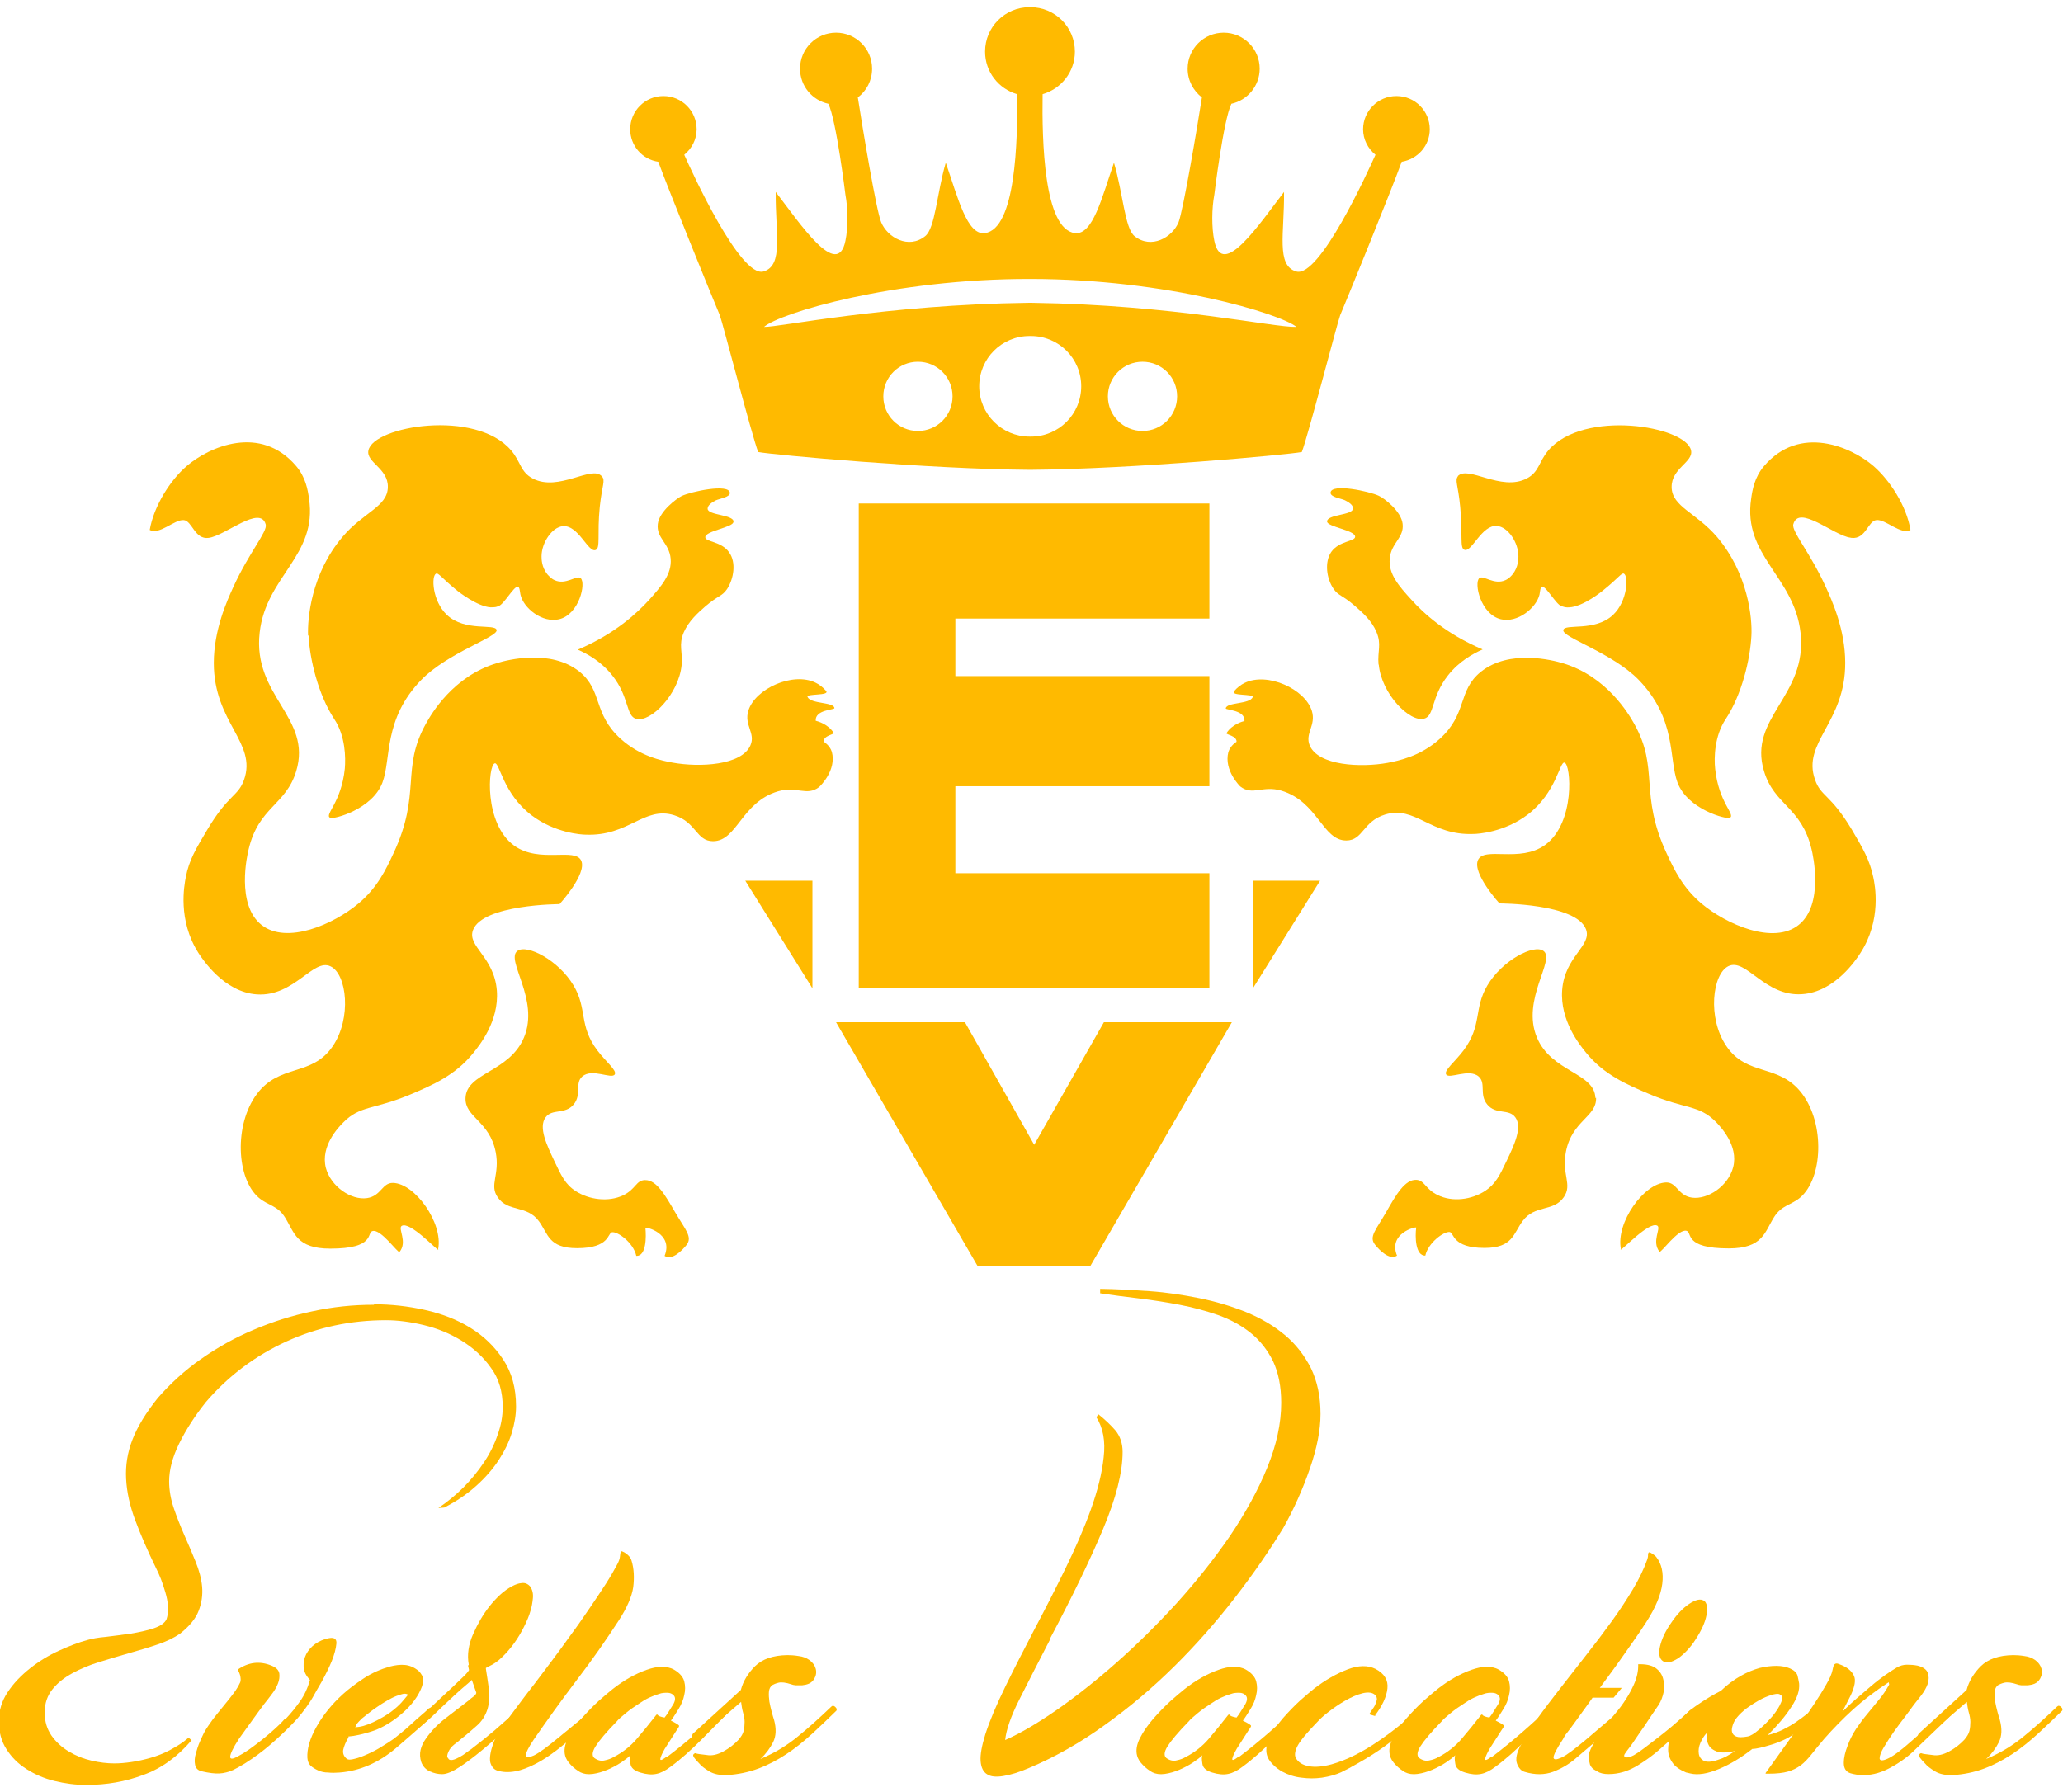 <svg xmlns="http://www.w3.org/2000/svg" id="a" data-name="Layer 1" width="1.22in" height="1.06in" viewBox="0 0 88.19 76.01"><defs><style>      .b {        fill-rule: evenodd;      }      .b, .c {        fill: #ffba00;      }    </style></defs><g><g><path class="b" d="M35.05,33.31s.72-.68,.51-1.47c-.09-.29-.35-.43-.35-.44-.01-.26,.47-.31,.43-.37-.24-.38-.69-.5-.77-.52-.03-.48,.8-.46,.8-.54-.02-.27-1.02-.17-1.15-.48-.06-.15,.98-.04,.79-.26-.13-.15-.28-.27-.45-.35-.97-.47-2.58,.26-2.87,1.2-.19,.62,.32,.96,.09,1.48-.37,.86-2.18,.95-3.33,.74-.45-.08-1.39-.27-2.22-1.02-1.19-1.08-.76-2.06-1.76-2.87-1.22-.98-3.09-.5-3.51-.37-1.89,.56-2.82,2.18-3.05,2.59-1.09,1.95-.18,2.97-1.39,5.55-.33,.71-.69,1.46-1.48,2.13-1.08,.91-3.08,1.78-4.16,.93-1.1-.87-.61-3.01-.55-3.24,.43-1.81,1.59-1.88,2.03-3.33,.7-2.3-1.87-3.21-1.56-5.93,.27-2.42,2.48-3.28,2.11-5.73-.05-.36-.14-.91-.55-1.39-1.53-1.8-3.73-.82-4.68,0-.7,.6-1.4,1.7-1.58,2.73,.42,.23,1.06-.46,1.46-.42,.36,.04,.46,.84,1.06,.76,.71-.09,2.21-1.43,2.44-.57,.08,.3-.71,1.19-1.39,2.68-.26,.57-.83,1.82-.83,3.24,0,2.56,1.86,3.4,1.29,5-.26,.72-.66,.6-1.57,2.13-.47,.79-.78,1.29-.92,2.04-.06,.32-.36,1.82,.55,3.24,.16,.24,1.08,1.67,2.5,1.76,1.59,.1,2.4-1.56,3.14-1.2,.7,.33,.91,2.22,.09,3.42-.89,1.31-2.26,.73-3.24,2.04-.98,1.31-.88,3.62,.09,4.44,.39,.33,.79,.32,1.11,.83,.41,.65,.48,1.34,1.94,1.34,1.93,0,1.55-.68,1.8-.75,.36-.11,1.1,.97,1.16,.89,.35-.43-.08-1,.09-1.11,.35-.22,1.53,1.07,1.57,1.02,0,0-.01-.03-.01-.03,.22-1.11-.99-2.81-1.93-2.83-.47-.01-.5,.56-1.11,.65-.68,.1-1.55-.5-1.76-1.29-.24-.94,.55-1.75,.74-1.94,.72-.74,1.3-.54,2.87-1.2,.94-.4,1.91-.81,2.68-1.76,.26-.32,1.12-1.37,1.02-2.68-.11-1.45-1.28-1.89-1.02-2.59,.41-1.1,3.7-1.11,3.7-1.11,0,0,1.17-1.28,.93-1.85-.26-.59-1.78,.13-2.87-.65-1.3-.94-1.12-3.44-.83-3.52,.21-.05,.34,1.28,1.57,2.22,1,.76,2.14,.83,2.31,.83,1.85,.08,2.5-1.23,3.79-.83,.95,.29,.94,1.11,1.66,1.11,1.03,0,1.21-1.66,2.77-2.13,.81-.24,1.23,.22,1.76-.18"></path><path class="b" d="M13.19,26.86c.05,1.01,.41,2.53,1.1,3.58,.48,.72,.49,1.65,.45,2.12-.15,1.46-.88,1.96-.63,2.1,.14,.08,1.81-.36,2.24-1.51,.38-1.02,.03-2.71,1.66-4.39,1.13-1.16,3.28-1.83,3.22-2.13-.06-.29-1.35,.09-2.13-.65-.62-.59-.67-1.66-.46-1.76,.1-.05,.22,.17,.92,.74,0,0,.84,.67,1.42,.7,.1,0,.19-.01,.19-.01,0,0,.07-.01,.14-.04,.24-.08,.66-.87,.83-.83,.08,.02,.08,.2,.11,.34,.13,.58,.94,1.22,1.65,1.05,.87-.21,1.16-1.56,.92-1.76-.17-.14-.63,.31-1.11,.09-.16-.07-.26-.2-.31-.25-.25-.31-.25-.66-.25-.77,0-.58,.45-1.26,.92-1.29,.66-.05,1.07,1.14,1.39,1.02,.22-.08,.06-.65,.18-1.85,.1-.94,.25-1.12,.09-1.3-.43-.5-1.85,.68-2.96,.09-.53-.28-.5-.71-.92-1.2-1.51-1.78-5.89-1.04-6.1,0-.11,.51,.85,.77,.83,1.57-.01,.84-1.06,1.08-1.94,2.13-1.34,1.58-1.5,3.49-1.47,4.22"></path><path class="b" d="M27.56,50.15c-.37,.01-.38,.39-.92,.65-.63,.3-1.46,.19-2.03-.18-.45-.29-.62-.67-.92-1.3-.31-.66-.68-1.42-.37-1.85,.28-.39,.83-.11,1.2-.55,.36-.43,.04-.91,.37-1.2,.42-.37,1.26,.13,1.39-.09,.1-.17-.36-.52-.74-1.02-.81-1.07-.42-1.77-1.02-2.78-.64-1.08-1.99-1.78-2.4-1.48-.53,.38,.96,2.08,.28,3.7-.62,1.49-2.46,1.5-2.5,2.59-.03,.83,1.03,.98,1.29,2.31,.19,.98-.29,1.4,.09,1.94,.44,.64,1.24,.31,1.76,1.02,.4,.55,.41,1.15,1.63,1.15,1.41,0,1.3-.65,1.49-.68,.25-.04,.92,.45,1.04,1.01,.43,.02,.43-.82,.39-1.2,0-.05,1.21,.23,.82,1.2,.32,.21,.75-.23,.94-.47,.26-.34-.04-.63-.48-1.38-.44-.76-.81-1.4-1.29-1.39"></path><path class="b" d="M31.36,22c0-.31-1.09-.27-1.11-.55,0-.09,.05-.21,.34-.36,.17-.08,.63-.14,.61-.33-.04-.4-1.66-.05-2.06,.14-.22,.11-.96,.66-1.02,1.2-.07,.6,.49,.81,.55,1.48,.06,.66-.41,1.19-.92,1.76-.52,.57-1.47,1.46-3.05,2.13,.41,.18,1.01,.51,1.48,1.11,.73,.92,.57,1.73,1.02,1.85,.61,.16,1.82-1.05,1.94-2.31,.05-.56-.14-.85,.09-1.39,.21-.48,.6-.83,.92-1.11,.56-.48,.71-.42,.93-.74,.29-.44,.4-1.14,.09-1.57-.33-.48-1.02-.44-1.02-.65,0-.27,1.2-.42,1.2-.65"></path></g><g><path class="b" d="M79.15,22.69c.61,.07,.7-.72,1.06-.76,.4-.05,1.04,.65,1.46,.42-.17-1.03-.88-2.12-1.58-2.73-.95-.82-3.15-1.79-4.68,0-.41,.48-.5,1.03-.55,1.39-.37,2.45,1.84,3.32,2.11,5.73,.31,2.72-2.26,3.63-1.56,5.93,.44,1.46,1.6,1.52,2.03,3.33,.06,.23,.54,2.37-.55,3.24-1.08,.86-3.09-.02-4.16-.92-.79-.67-1.15-1.42-1.48-2.13-1.2-2.58-.3-3.61-1.39-5.55-.23-.41-1.17-2.03-3.05-2.59-.43-.13-2.29-.61-3.51,.37-1,.81-.56,1.79-1.76,2.87-.83,.75-1.77,.93-2.22,1.02-1.15,.21-2.96,.12-3.33-.74-.22-.52,.28-.86,.09-1.48-.29-.94-1.9-1.67-2.87-1.2-.17,.08-.32,.2-.45,.35-.19,.22,.85,.11,.79,.26-.12,.31-1.12,.21-1.15,.48,0,.08,.83,.06,.8,.54-.08,.02-.53,.14-.77,.52-.04,.06,.45,.11,.43,.37,0,0-.26,.15-.35,.44-.2,.79,.51,1.47,.51,1.47,.53,.41,.95-.06,1.76,.18,1.56,.47,1.75,2.13,2.77,2.13,.72,0,.71-.82,1.66-1.11,1.29-.4,1.94,.91,3.79,.83,.17,0,1.31-.07,2.31-.83,1.23-.94,1.36-2.28,1.57-2.22,.28,.07,.47,2.58-.83,3.52-1.08,.78-2.61,.05-2.87,.65-.25,.57,.92,1.85,.92,1.85,0,0,3.29,0,3.7,1.11,.26,.7-.91,1.15-1.02,2.59-.1,1.31,.76,2.36,1.02,2.68,.77,.95,1.74,1.36,2.68,1.76,1.57,.67,2.14,.46,2.87,1.2,.19,.2,.98,1.01,.74,1.94-.21,.8-1.08,1.39-1.76,1.3-.61-.09-.64-.66-1.11-.65-.95,.03-2.15,1.73-1.93,2.84,0,0-.02,.03-.01,.03,.05,.05,1.22-1.23,1.57-1.02,.17,.11-.26,.67,.09,1.11,.06,.08,.8-1,1.16-.89,.25,.07-.13,.75,1.8,.75,1.46,0,1.53-.69,1.94-1.34,.32-.51,.73-.51,1.11-.83,.97-.82,1.07-3.13,.09-4.44-.98-1.31-2.35-.72-3.24-2.04-.82-1.2-.6-3.09,.09-3.42,.75-.36,1.55,1.31,3.14,1.2,1.42-.09,2.34-1.51,2.5-1.76,.92-1.42,.62-2.92,.55-3.24-.15-.74-.45-1.24-.92-2.04-.92-1.53-1.32-1.4-1.57-2.13-.57-1.6,1.3-2.44,1.29-5,0-1.42-.57-2.67-.83-3.24-.68-1.49-1.47-2.38-1.39-2.68,.23-.87,1.73,.48,2.44,.57"></path><path class="b" d="M62.33,20.05c-.15,.18,0,.36,.09,1.3,.12,1.21-.03,1.77,.18,1.85,.32,.12,.73-1.07,1.39-1.02,.48,.04,.92,.71,.92,1.3,0,.1,0,.46-.25,.77-.05,.06-.15,.18-.31,.25-.48,.22-.94-.23-1.11-.09-.24,.2,.05,1.55,.92,1.76,.71,.17,1.51-.48,1.65-1.05,.03-.14,.03-.32,.11-.34,.17-.04,.59,.75,.83,.83,.07,.02,.14,.04,.14,.04,0,0,.09,.02,.19,.01,.59-.02,1.42-.7,1.42-.7,.71-.57,.82-.79,.92-.74,.2,.1,.16,1.17-.46,1.76-.78,.74-2.07,.36-2.13,.65-.07,.31,2.09,.97,3.22,2.13,1.63,1.68,1.28,3.36,1.66,4.39,.43,1.15,2.1,1.59,2.24,1.51,.25-.14-.48-.64-.63-2.1-.05-.47-.03-1.4,.45-2.12,.69-1.04,1.05-2.56,1.1-3.57,.04-.73-.13-2.64-1.47-4.22-.89-1.04-1.93-1.29-1.94-2.13-.01-.81,.94-1.07,.83-1.57-.22-1.04-4.59-1.77-6.1,0-.42,.5-.39,.92-.92,1.2-1.11,.58-2.52-.59-2.96-.09"></path><path class="b" d="M68.2,46.64c-.03-1.09-1.88-1.1-2.5-2.59-.68-1.62,.81-3.32,.28-3.7-.41-.3-1.76,.4-2.4,1.48-.59,1-.21,1.7-1.02,2.78-.38,.5-.84,.85-.74,1.02,.13,.22,.97-.27,1.39,.09,.33,.29,.01,.77,.37,1.2,.37,.45,.92,.16,1.2,.55,.31,.43-.06,1.2-.37,1.85-.3,.63-.48,1-.92,1.29-.58,.38-1.4,.49-2.03,.18-.54-.26-.56-.64-.92-.65-.48-.02-.86,.63-1.29,1.39-.43,.75-.74,1.04-.47,1.38,.19,.24,.62,.68,.94,.47-.39-.96,.82-1.25,.82-1.2-.05,.38-.04,1.21,.39,1.2,.12-.55,.79-1.04,1.04-1.01,.2,.03,.09,.68,1.49,.68,1.21,0,1.23-.61,1.63-1.15,.52-.71,1.32-.38,1.76-1.02,.38-.55-.1-.96,.09-1.94,.26-1.34,1.32-1.49,1.29-2.31"></path><path class="b" d="M58.94,28.11c.12,1.26,1.33,2.48,1.94,2.31,.45-.12,.29-.93,1.02-1.85,.47-.6,1.07-.93,1.48-1.11-1.58-.67-2.54-1.56-3.05-2.13-.52-.57-.99-1.1-.92-1.76,.06-.67,.62-.88,.55-1.48-.06-.54-.79-1.1-1.02-1.2-.4-.19-2.02-.54-2.06-.14-.02,.2,.44,.25,.61,.33,.3,.15,.35,.26,.35,.36-.02,.29-1.11,.24-1.11,.55,0,.23,1.2,.37,1.2,.65,0,.21-.68,.17-1.02,.65-.3,.44-.2,1.14,.09,1.57,.22,.32,.37,.26,.92,.74,.33,.29,.72,.63,.92,1.11,.23,.54,.04,.82,.09,1.39"></path></g><path class="c" d="M59.69,3.8c-.78,0-1.42,.64-1.42,1.42,0,.44,.21,.83,.53,1.09-.32,.71-2.4,5.29-3.39,4.99-.87-.26-.5-1.64-.52-3.4-1.04,1.35-2.64,3.77-2.98,2.09-.12-.57-.11-1.39,0-1.97,0,0,.39-3.2,.73-3.89,.69-.15,1.21-.77,1.21-1.5,0-.85-.69-1.54-1.54-1.54s-1.54,.69-1.54,1.54c0,.5,.24,.94,.61,1.23-.2,1.28-.8,4.84-1,5.34-.27,.65-1.17,1.16-1.88,.59-.42-.34-.49-1.83-.88-3.14-.52,1.5-.9,3.1-1.67,3.01-1.33-.17-1.41-3.96-1.38-5.94,.79-.23,1.38-.95,1.38-1.82,0-1.05-.85-1.9-1.9-1.9,0,0-.01,0-.02,0,0,0-.01,0-.02,0-1.05,0-1.9,.85-1.9,1.9,0,.87,.58,1.59,1.37,1.82,.03,1.99-.06,5.77-1.38,5.94-.76,.1-1.15-1.51-1.67-3.01-.38,1.3-.45,2.8-.88,3.14-.71,.57-1.61,.06-1.88-.59-.21-.49-.8-4.05-1-5.34,.37-.28,.61-.72,.61-1.23,0-.85-.69-1.54-1.54-1.54s-1.54,.69-1.54,1.54c0,.74,.52,1.35,1.21,1.5,.34,.69,.73,3.89,.73,3.89,.11,.58,.12,1.4,0,1.97-.34,1.68-1.94-.74-2.98-2.09-.02,1.75,.35,3.14-.52,3.4-.99,.29-3.08-4.29-3.39-4.99,.32-.26,.53-.65,.53-1.09,0-.78-.63-1.42-1.42-1.42s-1.42,.64-1.42,1.42c0,.71,.52,1.29,1.2,1.39,.45,1.23,2.32,5.83,2.63,6.56,.12,.31,1.37,5.15,1.64,5.85,.64,.12,7.26,.73,11.62,.76,4.36-.03,10.98-.64,11.62-.76,.27-.7,1.52-5.54,1.64-5.85,.31-.73,2.18-5.32,2.63-6.56,.68-.11,1.2-.69,1.2-1.39,0-.78-.63-1.42-1.42-1.42m-20.46,14.32c-.82,0-1.48-.66-1.48-1.48s.66-1.48,1.48-1.48,1.48,.66,1.48,1.48-.66,1.48-1.48,1.48m4.83,.24s-.02,0-.03,0c-.01,0-.02,0-.03,0-1.18,0-2.15-.96-2.15-2.15s.96-2.15,2.15-2.15c.01,0,.02,0,.03,0,.01,0,.02,0,.03,0,1.19,0,2.15,.96,2.15,2.15s-.96,2.15-2.15,2.15m4.77-.24c-.82,0-1.48-.66-1.48-1.48s.66-1.48,1.48-1.48,1.48,.66,1.48,1.48-.66,1.48-1.48,1.48m-4.73-5.48h-.14c-6.12,.08-10.67,1.05-11.31,1.03,.67-.59,5.53-2.06,11.38-2.05,5.86,0,10.72,1.5,11.38,2.05-1,.03-5.19-.94-11.31-1.03"></path></g><path class="c" d="M46.6,53.84h-4.8l-6.06-10.44h5.51l2.96,5.24,2.98-5.24h5.47l-6.06,10.44Z"></path><path class="c" d="M36.71,41.95V21.22h14.99v4.92h-10.86v2.46h10.86v4.71h-10.86v3.72h10.86v4.92h-14.99Z"></path><g><path class="c" d="M16.01,55.46c.71,0,1.43,.08,2.15,.24s1.37,.41,1.94,.76c.57,.35,1.04,.8,1.41,1.36s.55,1.22,.55,2c0,.36-.06,.73-.18,1.13-.12,.4-.31,.78-.56,1.17-.25,.38-.57,.75-.96,1.1-.39,.35-.84,.66-1.37,.93l-.25,.02c.38-.26,.74-.55,1.07-.88,.33-.33,.62-.69,.87-1.06s.45-.77,.59-1.18c.15-.41,.22-.81,.22-1.2,0-.65-.16-1.21-.5-1.67-.33-.47-.75-.85-1.25-1.16-.5-.31-1.04-.53-1.62-.67-.58-.14-1.12-.21-1.62-.21-1.5,0-2.92,.3-4.26,.91-1.33,.61-2.48,1.47-3.44,2.59-.47,.59-.85,1.18-1.14,1.77-.29,.59-.43,1.13-.43,1.62,0,.38,.07,.77,.2,1.15,.13,.38,.28,.76,.45,1.15,.17,.38,.33,.76,.48,1.13,.15,.37,.25,.73,.28,1.08,.03,.35-.02,.7-.15,1.03-.13,.34-.4,.66-.79,.97-.26,.18-.57,.33-.95,.46-.38,.13-.78,.25-1.21,.37s-.85,.25-1.28,.38c-.43,.13-.81,.29-1.16,.48-.35,.19-.63,.41-.85,.68s-.34,.6-.34,1,.1,.71,.29,.99c.19,.27,.44,.5,.74,.68,.3,.18,.62,.31,.97,.39,.34,.08,.67,.12,.98,.12,.22,0,.46-.02,.73-.06s.54-.1,.82-.18,.56-.19,.84-.34,.54-.31,.78-.52l.13,.11c-.6,.7-1.28,1.2-2.06,1.48-.77,.29-1.58,.43-2.44,.43-.46,0-.91-.06-1.36-.17-.45-.11-.84-.28-1.2-.51-.35-.22-.63-.5-.85-.84-.22-.34-.33-.74-.33-1.2s.13-.88,.38-1.25c.25-.38,.57-.71,.96-1.02,.38-.3,.79-.55,1.23-.75,.44-.2,.85-.36,1.23-.46,.17-.05,.42-.1,.77-.13,.35-.04,.71-.09,1.07-.14,.36-.06,.69-.13,.99-.23,.29-.1,.47-.23,.54-.39,.05-.15,.07-.33,.06-.54-.01-.2-.05-.4-.11-.6-.06-.2-.12-.39-.19-.57-.07-.18-.14-.33-.2-.45-.37-.76-.67-1.45-.9-2.07-.23-.61-.36-1.2-.39-1.77-.03-.57,.06-1.13,.27-1.67,.21-.55,.57-1.14,1.08-1.78,.54-.62,1.15-1.18,1.85-1.67,.7-.49,1.44-.91,2.25-1.25,.8-.34,1.64-.61,2.51-.79,.87-.19,1.74-.28,2.62-.28Z"></path><path class="c" d="M12.2,73.2c.23-.24,.44-.5,.63-.77,.19-.27,.33-.58,.42-.91-.17-.18-.26-.36-.27-.55-.01-.19,.02-.37,.11-.55,.09-.17,.22-.32,.39-.44,.17-.12,.36-.2,.56-.24,.24-.05,.36,.02,.34,.23s-.08,.45-.2,.75c-.12,.29-.27,.59-.43,.88-.17,.29-.29,.5-.36,.63-.1,.18-.21,.34-.32,.49-.11,.15-.22,.29-.34,.43-.17,.19-.4,.43-.72,.73-.31,.29-.63,.57-.97,.82-.19,.14-.38,.27-.57,.39-.19,.12-.36,.21-.5,.28-.2,.09-.4,.14-.59,.15-.19,.01-.44-.02-.75-.09-.17-.04-.26-.13-.29-.28s-.02-.31,.03-.48,.1-.35,.18-.52c.08-.17,.13-.3,.17-.37,.11-.2,.25-.4,.39-.59,.15-.19,.3-.38,.45-.56,.15-.18,.29-.36,.42-.53,.13-.17,.22-.33,.29-.48,.03-.08,.02-.17,0-.28-.03-.11-.07-.19-.11-.26,.46-.32,.94-.38,1.45-.17,.19,.08,.3,.18,.33,.33,.02,.14,0,.29-.06,.44-.06,.15-.15,.31-.27,.46-.11,.15-.22,.29-.31,.4-.18,.24-.36,.49-.54,.74-.18,.25-.36,.5-.54,.75-.26,.4-.38,.66-.38,.78,0,.1,.1,.1,.29,0,.15-.08,.32-.18,.51-.31,.18-.13,.37-.27,.56-.42,.19-.15,.37-.31,.54-.46s.31-.29,.42-.42Z"></path><path class="c" d="M14.9,73.97c-.13,.22-.2,.4-.23,.55-.02,.15,.03,.27,.15,.37,.06,.05,.18,.05,.35,0,.17-.04,.35-.11,.55-.2s.4-.19,.6-.32c.2-.12,.37-.23,.51-.33,.05-.04,.15-.12,.3-.24,.15-.12,.3-.25,.45-.39s.3-.27,.44-.39,.24-.21,.31-.28c.1-.06,.18-.05,.23,.03,.05,.08,.04,.16-.02,.22-.06,.08-.24,.25-.54,.51-.29,.26-.66,.58-1.09,.95-.73,.61-1.52,.96-2.39,1.03-.17,.01-.33,.02-.49,0-.16,0-.3-.03-.43-.09s-.23-.12-.32-.2c-.08-.08-.13-.19-.14-.34-.02-.37,.1-.81,.38-1.31,.28-.5,.66-.98,1.15-1.42,.22-.2,.51-.42,.87-.66,.36-.24,.74-.4,1.12-.51,.23-.06,.45-.09,.65-.07s.39,.1,.57,.24c.14,.14,.21,.27,.21,.39s-.03,.26-.1,.41c-.18,.42-.52,.83-1.03,1.22-.37,.28-.74,.48-1.1,.59s-.69,.19-.97,.21Zm2.54-1.82c-.06-.04-.14-.05-.22-.03-.08,.02-.18,.05-.28,.09-.13,.05-.26,.12-.4,.2-.14,.08-.28,.17-.41,.26-.13,.09-.26,.18-.37,.27s-.21,.17-.29,.23c-.1,.1-.17,.17-.2,.21-.03,.04-.05,.07-.06,.09,0,.02,0,.03,0,.03s0,.01-.03,.04c.22,0,.47-.07,.77-.21,.3-.14,.55-.29,.76-.44,.2-.15,.35-.29,.45-.4,.09-.11,.19-.22,.28-.33Z"></path><path class="c" d="M20.04,70.87c-.08-.43-.01-.87,.19-1.32,.2-.45,.43-.84,.69-1.17,.14-.18,.29-.34,.46-.5s.35-.28,.54-.38c.12-.06,.24-.11,.38-.12,.14-.02,.26,.03,.36,.14,.1,.14,.14,.31,.12,.51-.02,.2-.05,.37-.1,.53-.06,.22-.16,.45-.28,.69-.12,.24-.26,.48-.42,.7s-.33,.42-.52,.6c-.18,.18-.38,.31-.58,.4l-.11,.06s0,.07,.02,.16,.05,.34,.11,.74c.04,.29,.02,.58-.06,.86-.09,.28-.24,.52-.46,.71-.22,.19-.43,.38-.65,.55-.1,.09-.2,.17-.31,.25-.1,.08-.19,.18-.25,.31-.06,.14-.07,.23-.02,.27,.04,.08,.1,.1,.2,.08,.1-.02,.2-.07,.31-.13s.21-.13,.3-.2c.09-.07,.15-.11,.17-.12,.34-.26,.68-.53,1.01-.81,.33-.29,.66-.58,1-.87,.09-.06,.17-.07,.23-.02s.05,.13-.04,.23c-.18,.14-.42,.35-.72,.63-.3,.28-.62,.56-.96,.84-.34,.28-.66,.53-.98,.74s-.57,.32-.77,.32c-.18,0-.35-.04-.53-.12-.17-.08-.29-.21-.36-.39-.06-.18-.07-.36-.03-.53s.12-.33,.22-.47c.24-.35,.53-.64,.87-.9,.34-.26,.67-.51,.99-.76,.04-.04,.1-.09,.17-.14,.08-.06,.12-.11,.13-.16,0-.01,0-.04-.03-.1-.02-.05-.07-.2-.16-.46l-.13,.12c-.41,.34-.79,.7-1.16,1.05-.36,.36-.75,.7-1.16,1.03-.06,.01-.12,0-.16-.03-.04-.03-.05-.09-.03-.16,0-.01,.06-.08,.18-.19,.12-.12,.27-.25,.45-.41,.18-.16,.37-.34,.58-.54,.21-.2,.41-.38,.59-.55,.18-.17,.34-.33,.48-.46s.21-.23,.24-.28l-.04-.19Z"></path><path class="c" d="M25.32,72.84c.09-.08,.16-.09,.23-.03,.06,.06,.04,.14-.06,.24-.52,.5-.99,.92-1.41,1.25-.41,.34-.79,.6-1.13,.78-.34,.18-.65,.3-.93,.35-.28,.05-.54,.04-.78-.04-.14-.05-.23-.17-.28-.34-.04-.18,0-.45,.12-.8,.1-.28,.27-.57,.5-.88,.23-.31,.47-.63,.73-.98,.13-.17,.3-.4,.53-.69,.22-.29,.47-.62,.73-.97,.26-.35,.54-.72,.82-1.12,.29-.39,.56-.78,.81-1.15s.49-.72,.7-1.05c.21-.33,.37-.61,.49-.84,.06-.11,.1-.22,.11-.31,.01-.09,.02-.17,.04-.25,.1,.02,.2,.08,.29,.16,.09,.08,.15,.17,.17,.26,.1,.33,.12,.71,.07,1.12-.06,.41-.27,.89-.62,1.43-.54,.83-1.13,1.68-1.79,2.54-.66,.87-1.27,1.72-1.85,2.56-.22,.33-.33,.55-.33,.67,.01,.1,.12,.1,.34,0,.21-.1,.56-.35,1.04-.75l1.45-1.19Z"></path><path class="c" d="M28.52,74.81c.41-.31,.84-.66,1.3-1.06,.46-.4,.86-.77,1.2-1.1,.1-.06,.18-.08,.23-.04,.05,.04,.04,.11-.02,.21-.41,.41-.83,.83-1.25,1.26-.43,.43-.86,.82-1.31,1.15-.22,.17-.42,.27-.62,.31-.2,.04-.42,.02-.68-.06-.26-.08-.4-.2-.42-.38-.03-.18-.03-.3,0-.36-.09,.09-.22,.19-.4,.31-.18,.12-.37,.22-.58,.31-.21,.09-.42,.15-.63,.18s-.39,0-.53-.07c-.14-.08-.28-.18-.41-.32-.13-.13-.21-.27-.24-.39-.06-.22-.02-.47,.12-.75s.34-.56,.57-.83c.24-.27,.48-.52,.73-.75,.25-.22,.45-.39,.6-.51,.24-.19,.49-.36,.74-.5,.25-.14,.49-.25,.72-.33,.23-.08,.44-.13,.64-.13s.37,.03,.53,.12c.24,.14,.39,.31,.44,.5,.05,.19,.05,.39,0,.59-.04,.2-.12,.4-.24,.59-.12,.19-.22,.36-.33,.5l.19,.1c.11,.06,.17,.11,.16,.13,0,.03-.04,.09-.11,.19l-.5,.78c-.1,.18-.17,.32-.19,.42-.02,.1,.06,.08,.27-.08Zm.27-2.64c-.06-.06-.15-.1-.26-.1s-.23,0-.36,.05c-.13,.04-.27,.09-.42,.16s-.28,.15-.41,.24c-.22,.14-.42,.28-.6,.43-.18,.15-.31,.26-.37,.34-.46,.47-.76,.83-.91,1.07-.15,.24-.16,.41-.05,.5,.14,.1,.29,.14,.44,.1,.15-.03,.28-.08,.38-.14,.39-.2,.73-.47,1-.79,.28-.33,.54-.65,.79-.97,.04-.06,.07-.08,.1-.04,.02,.04,.12,.08,.29,.11,.08-.1,.14-.19,.18-.26s.11-.18,.2-.32c.09-.17,.09-.29,0-.38Z"></path><path class="c" d="M35.77,72.82c-.35,.34-.7,.68-1.05,1s-.72,.62-1.1,.87-.77,.46-1.2,.62-.87,.25-1.34,.28c-.31,.01-.56-.04-.76-.16s-.34-.23-.43-.34c-.2-.2-.29-.33-.25-.38,.04-.05,.08-.07,.11-.05,.04,.02,.19,.04,.46,.07,.22,.04,.45-.01,.71-.15s.47-.31,.65-.5c.11-.13,.19-.25,.22-.38,.03-.13,.04-.26,.04-.39,0-.13-.03-.27-.07-.41-.04-.14-.06-.29-.08-.44l-1.82,1.57c-.1,.09-.18,.1-.24,.02-.06-.08-.05-.15,0-.23l2.05-1.87c.1-.38,.31-.72,.61-1.02,.31-.3,.76-.46,1.38-.47,.14,0,.3,.01,.48,.04,.18,.02,.33,.08,.46,.17,.14,.1,.23,.23,.27,.37,.04,.15,.02,.29-.06,.43-.06,.1-.14,.17-.23,.21-.09,.04-.19,.06-.29,.07-.1,0-.2,0-.28,0-.08-.01-.14-.02-.18-.04-.24-.08-.42-.1-.55-.07-.12,.03-.21,.07-.26,.1-.09,.06-.14,.16-.15,.29-.01,.13,0,.27,.02,.42,.03,.15,.06,.3,.1,.44,.04,.14,.07,.26,.1,.34,.1,.37,.09,.69-.04,.95-.13,.26-.31,.5-.54,.72,.01,0,.02,0,.04-.02,.57-.24,1.1-.56,1.58-.96,.48-.39,.95-.82,1.41-1.26,.05-.05,.11-.04,.17,.02s.08,.11,.04,.15Z"></path><path class="c" d="M44.9,69.77c-.5,.96-.93,1.81-1.31,2.56-.38,.75-.58,1.34-.62,1.76,.64-.28,1.37-.71,2.21-1.29,.83-.58,1.69-1.26,2.56-2.03,.87-.77,1.73-1.62,2.57-2.54,.84-.93,1.59-1.88,2.26-2.85,.66-.98,1.2-1.95,1.6-2.93,.4-.98,.6-1.9,.6-2.78,0-.7-.12-1.29-.35-1.78-.24-.48-.56-.89-.96-1.21-.4-.32-.86-.57-1.39-.76-.52-.18-1.07-.33-1.65-.44s-1.15-.2-1.73-.27-1.13-.14-1.66-.22v-.19c.68,.01,1.38,.05,2.11,.1s1.44,.16,2.13,.3c.7,.14,1.36,.34,1.99,.59,.63,.26,1.18,.58,1.66,.98,.47,.39,.84,.87,1.12,1.42,.27,.56,.41,1.21,.41,1.96,0,.68-.15,1.45-.45,2.32-.3,.87-.68,1.73-1.14,2.55-.6,.98-1.29,1.98-2.08,3s-1.64,1.99-2.57,2.91c-.93,.92-1.92,1.76-2.97,2.51-1.05,.76-2.14,1.38-3.26,1.85-.42,.18-.78,.29-1.09,.34s-.54,.03-.7-.08c-.16-.1-.25-.29-.27-.56-.02-.28,.05-.65,.2-1.14,.19-.59,.48-1.27,.86-2.05,.38-.78,.8-1.59,1.24-2.44,.45-.85,.89-1.71,1.32-2.59,.43-.88,.8-1.72,1.09-2.53,.29-.81,.48-1.56,.55-2.24,.08-.68-.02-1.25-.31-1.71l.08-.13c.28,.22,.52,.45,.73,.69,.2,.24,.31,.55,.31,.92,0,.88-.28,1.98-.84,3.31-.56,1.33-1.31,2.88-2.26,4.67Z"></path><path class="c" d="M52.97,74.81c.41-.31,.84-.66,1.3-1.06,.46-.4,.86-.77,1.2-1.1,.1-.06,.18-.08,.23-.04,.05,.04,.04,.11-.02,.21-.41,.41-.83,.83-1.25,1.26-.43,.43-.86,.82-1.31,1.15-.22,.17-.42,.27-.62,.31-.2,.04-.42,.02-.68-.06-.26-.08-.4-.2-.42-.38-.03-.18-.03-.3,0-.36-.09,.09-.22,.19-.4,.31-.18,.12-.37,.22-.58,.31-.21,.09-.42,.15-.63,.18s-.39,0-.53-.07c-.14-.08-.28-.18-.41-.32-.13-.13-.21-.27-.24-.39-.06-.22-.02-.47,.12-.75s.34-.56,.57-.83c.24-.27,.48-.52,.73-.75,.25-.22,.45-.39,.6-.51,.24-.19,.49-.36,.74-.5,.25-.14,.49-.25,.72-.33,.23-.08,.44-.13,.64-.13s.37,.03,.53,.12c.24,.14,.39,.31,.44,.5,.05,.19,.05,.39,0,.59-.04,.2-.12,.4-.24,.59-.12,.19-.22,.36-.33,.5l.19,.1c.11,.06,.17,.11,.16,.13,0,.03-.04,.09-.11,.19l-.5,.78c-.1,.18-.17,.32-.19,.42-.02,.1,.06,.08,.27-.08Zm.27-2.64c-.06-.06-.15-.1-.26-.1s-.23,0-.36,.05c-.13,.04-.27,.09-.42,.16s-.28,.15-.41,.24c-.22,.14-.42,.28-.6,.43-.18,.15-.31,.26-.37,.34-.46,.47-.76,.83-.91,1.07-.15,.24-.16,.41-.05,.5,.14,.1,.29,.14,.44,.1,.15-.03,.28-.08,.38-.14,.39-.2,.73-.47,1-.79,.28-.33,.54-.65,.79-.97,.04-.06,.07-.08,.1-.04,.02,.04,.12,.08,.29,.11,.08-.1,.14-.19,.18-.26s.11-.18,.2-.32c.09-.17,.09-.29,0-.38Z"></path><path class="c" d="M58.8,73.07l-.27-.08c.04-.06,.08-.13,.13-.2,.05-.07,.1-.14,.13-.22,.04-.08,.06-.15,.07-.22,0-.07-.02-.13-.07-.18-.11-.11-.29-.14-.54-.08-.24,.06-.49,.17-.75,.32-.26,.15-.49,.31-.71,.48-.22,.17-.36,.3-.44,.39-.46,.47-.75,.82-.87,1.04-.12,.22-.15,.4-.09,.53,.1,.19,.29,.31,.56,.36,.27,.05,.6,.02,.97-.08,.32-.09,.65-.22,.99-.39,.34-.17,.68-.37,1.01-.6,.34-.23,.66-.47,.98-.73s.6-.51,.87-.77c.1-.06,.18-.07,.23-.03,.05,.04,.04,.11-.02,.2-.37,.34-.78,.71-1.22,1.1-.45,.39-1,.77-1.65,1.14-.31,.18-.57,.32-.78,.42-.22,.1-.49,.18-.82,.23-.29,.04-.58,.04-.87,0-.29-.03-.57-.12-.83-.26-.14-.08-.28-.18-.41-.32-.13-.13-.21-.27-.24-.39-.06-.22-.02-.47,.12-.75s.34-.56,.57-.83c.24-.27,.48-.52,.73-.75,.25-.22,.45-.39,.6-.51,.48-.37,.96-.64,1.43-.82,.47-.18,.87-.18,1.19-.02,.38,.2,.55,.48,.51,.84-.04,.36-.22,.74-.53,1.15Z"></path><path class="c" d="M63.78,74.81c.41-.31,.84-.66,1.3-1.06,.46-.4,.86-.77,1.2-1.1,.1-.06,.18-.08,.23-.04,.05,.04,.04,.11-.02,.21-.41,.41-.83,.83-1.25,1.26-.43,.43-.86,.82-1.31,1.15-.22,.17-.42,.27-.62,.31-.2,.04-.42,.02-.68-.06-.26-.08-.4-.2-.42-.38-.03-.18-.03-.3,0-.36-.09,.09-.22,.19-.4,.31-.18,.12-.37,.22-.58,.31-.21,.09-.42,.15-.63,.18s-.39,0-.53-.07c-.14-.08-.28-.18-.41-.32-.13-.13-.21-.27-.24-.39-.06-.22-.02-.47,.12-.75s.34-.56,.57-.83c.24-.27,.48-.52,.73-.75,.25-.22,.45-.39,.6-.51,.24-.19,.49-.36,.74-.5,.25-.14,.49-.25,.72-.33,.23-.08,.44-.13,.64-.13s.37,.03,.53,.12c.24,.14,.39,.31,.44,.5,.05,.19,.05,.39,0,.59-.04,.2-.12,.4-.24,.59-.12,.19-.22,.36-.33,.5l.19,.1c.11,.06,.17,.11,.16,.13,0,.03-.04,.09-.11,.19l-.5,.78c-.1,.18-.17,.32-.19,.42-.02,.1,.06,.08,.27-.08Zm.27-2.64c-.06-.06-.15-.1-.26-.1s-.23,0-.36,.05c-.13,.04-.27,.09-.42,.16s-.28,.15-.41,.24c-.22,.14-.42,.28-.6,.43-.18,.15-.31,.26-.37,.34-.46,.47-.76,.83-.91,1.07-.15,.24-.16,.41-.05,.5,.14,.1,.29,.14,.44,.1,.15-.03,.28-.08,.38-.14,.39-.2,.73-.47,1-.79,.28-.33,.54-.65,.79-.97,.04-.06,.07-.08,.1-.04,.02,.04,.12,.08,.29,.11,.08-.1,.14-.19,.18-.26s.11-.18,.2-.32c.09-.17,.09-.29,0-.38Z"></path><path class="c" d="M69.19,72.84c.06-.05,.14-.05,.24,0,.1,.04,.09,.13,0,.26l-1.49,1.28-.61,.52c-.27,.23-.58,.41-.94,.55-.36,.13-.76,.14-1.22,0-.14-.04-.25-.16-.32-.35s-.02-.46,.16-.79c.17-.33,.4-.7,.7-1.12s.63-.85,.98-1.3c.35-.45,.72-.92,1.1-1.41,.38-.48,.75-.97,1.09-1.44,.35-.48,.65-.94,.92-1.39,.27-.45,.47-.87,.61-1.26,.02-.06,.04-.12,.04-.18s0-.1,.02-.12c.01-.03,.03-.03,.07-.02,.03,.01,.1,.06,.2,.13l.06,.06c.23,.29,.32,.68,.26,1.15-.06,.47-.28,1.01-.68,1.63-.29,.45-.61,.91-.96,1.4-.34,.49-.69,.96-1.03,1.42h.94l-.35,.42h-.9l-.19,.27c-.23,.32-.41,.57-.55,.76-.13,.18-.24,.33-.32,.43-.08,.1-.13,.17-.15,.21-.02,.04-.04,.08-.06,.11-.27,.41-.4,.67-.4,.78,.01,.1,.12,.1,.34,0s.56-.36,1.04-.76l1.42-1.21Z"></path><path class="c" d="M72.41,73.11c-.23,.22-.46,.44-.7,.68s-.48,.46-.74,.68c-.29,.26-.61,.49-.95,.7s-.7,.34-1.08,.37c-.24,.02-.43,0-.57-.06-.08-.04-.15-.08-.23-.13-.08-.05-.13-.12-.17-.21-.06-.22-.07-.39-.02-.54,.05-.14,.13-.29,.23-.46,.23-.37,.52-.76,.86-1.17,.35-.41,.61-.82,.8-1.24,.14-.31,.2-.6,.19-.88,.32-.01,.56,.04,.73,.15,.17,.12,.28,.27,.33,.45,.06,.19,.07,.38,.03,.58-.04,.2-.11,.39-.21,.55-.06,.09-.15,.22-.26,.38-.11,.17-.23,.35-.36,.54-.13,.19-.27,.38-.4,.58-.13,.2-.26,.37-.37,.51-.06,.08-.09,.13-.09,.17,0,.04,.03,.06,.08,.07s.1,0,.16-.02c.06-.02,.12-.04,.17-.07,.17-.1,.37-.24,.6-.42,.24-.18,.47-.36,.71-.55,.24-.19,.45-.37,.64-.54s.33-.29,.4-.36c.1-.11,.19-.13,.26-.05,.07,.08,.05,.18-.05,.28Zm.42-4.99c.14,.1,.18,.31,.12,.63-.06,.32-.22,.66-.46,1.03-.11,.18-.24,.34-.37,.48-.13,.14-.26,.25-.39,.34-.13,.08-.25,.14-.36,.16-.11,.02-.2,.01-.28-.04-.15-.1-.2-.31-.13-.62s.22-.65,.48-1.02c.24-.36,.5-.63,.77-.81,.27-.18,.48-.23,.62-.14Z"></path><path class="c" d="M72.08,75.48c-.28-.12-.48-.26-.59-.43-.12-.17-.18-.35-.18-.55,0-.19,.03-.38,.11-.58s.19-.39,.32-.56c.22-.29,.5-.56,.85-.79,.35-.24,.67-.43,.97-.58,.28-.27,.57-.48,.85-.64s.56-.27,.81-.34c.25-.06,.49-.09,.72-.09,.22,0,.42,.04,.58,.11,.18,.08,.28,.18,.32,.3,.03,.12,.05,.23,.07,.34,.03,.29-.08,.63-.33,1-.24,.38-.58,.78-1.01,1.21,.24-.06,.46-.14,.64-.23,.18-.09,.36-.19,.54-.31s.35-.25,.53-.39c.18-.15,.38-.31,.61-.49,.09-.06,.16-.07,.2,0s.03,.12-.03,.18c-.28,.24-.57,.51-.88,.8-.31,.29-.63,.52-.98,.67-.03,.01-.09,.04-.19,.08-.1,.04-.22,.08-.36,.12-.13,.04-.27,.08-.4,.11-.13,.03-.25,.05-.34,.05-.47,.37-.95,.66-1.43,.86-.48,.2-.89,.27-1.22,.19l-.17-.04Zm2.09-.92c-.36,.08-.62,.08-.78,.02s-.28-.15-.34-.26c-.06-.11-.09-.22-.09-.33,0-.11,0-.17,0-.2-.11,.11-.2,.26-.27,.42s-.09,.32-.07,.46c.02,.14,.09,.24,.22,.31,.13,.06,.33,.05,.59-.04,.13-.04,.25-.09,.35-.14s.24-.14,.39-.24Zm1.91-2.43c-.09-.03-.21-.01-.37,.04-.16,.05-.33,.12-.51,.22-.18,.1-.35,.21-.53,.34-.17,.13-.32,.27-.43,.41-.06,.08-.12,.17-.16,.29s-.06,.22-.04,.31,.08,.16,.18,.2,.26,.04,.48,0c.13-.02,.29-.12,.5-.3,.2-.17,.39-.36,.57-.57,.17-.21,.3-.41,.37-.59,.08-.18,.06-.3-.06-.33Z"></path><path class="c" d="M83.08,72.91c.11-.1,.21-.12,.28-.05s.05,.16-.07,.28l-1.4,1.34c-.28,.28-.62,.54-1.02,.76-.4,.23-.8,.35-1.2,.35-.22,0-.41-.03-.57-.08-.19-.06-.28-.21-.28-.44,0-.23,.06-.47,.16-.73,.09-.25,.21-.49,.36-.72,.15-.22,.31-.44,.48-.64l.5-.61c.17-.2,.31-.42,.44-.65l-.02-.1c-.57,.37-1.08,.76-1.52,1.16-.44,.4-.85,.82-1.23,1.25-.22,.26-.4,.48-.55,.67-.15,.19-.3,.35-.46,.47-.16,.12-.34,.21-.55,.27s-.48,.09-.81,.09h-.13l-.02-.02c.69-.96,1.28-1.78,1.76-2.48s.82-1.24,1.01-1.64c.05-.11,.08-.21,.1-.3s.03-.15,.05-.19c.02-.04,.05-.07,.1-.08s.12,.02,.24,.07c.26,.11,.43,.26,.52,.45,.09,.18,.04,.46-.13,.83l-.36,.71c.19-.19,.39-.38,.6-.56s.42-.36,.63-.54,.41-.33,.59-.46c.19-.13,.35-.24,.49-.32,.15-.09,.3-.13,.45-.13s.3,.01,.45,.04c.24,.06,.39,.17,.44,.31s.05,.29,0,.46c-.06,.17-.15,.33-.28,.5-.13,.17-.24,.31-.33,.42-.08,.11-.2,.28-.36,.49s-.33,.43-.49,.66c-.16,.23-.3,.45-.42,.65-.12,.2-.18,.36-.18,.48,.01,.1,.13,.11,.36,0,.22-.1,.56-.35,1.02-.76l1.38-1.22Z"></path><path class="c" d="M88.17,72.82c-.35,.34-.7,.68-1.05,1s-.72,.62-1.1,.87-.77,.46-1.2,.62-.87,.25-1.34,.28c-.31,.01-.56-.04-.76-.16s-.34-.23-.43-.34c-.2-.2-.29-.33-.25-.38,.04-.05,.08-.07,.11-.05,.04,.02,.19,.04,.46,.07,.22,.04,.45-.01,.71-.15s.47-.31,.65-.5c.11-.13,.19-.25,.22-.38,.03-.13,.04-.26,.04-.39,0-.13-.03-.27-.07-.41-.04-.14-.06-.29-.08-.44l-1.82,1.57c-.1,.09-.18,.1-.24,.02-.06-.08-.05-.15,0-.23l2.05-1.87c.1-.38,.31-.72,.61-1.02,.31-.3,.76-.46,1.38-.47,.14,0,.3,.01,.48,.04,.18,.02,.33,.08,.46,.17,.14,.1,.23,.23,.27,.37,.04,.15,.02,.29-.06,.43-.06,.1-.14,.17-.23,.21-.09,.04-.19,.06-.29,.07-.1,0-.2,0-.28,0-.08-.01-.14-.02-.18-.04-.24-.08-.42-.1-.55-.07-.12,.03-.21,.07-.26,.1-.09,.06-.14,.16-.15,.29-.01,.13,0,.27,.02,.42,.03,.15,.06,.3,.1,.44,.04,.14,.07,.26,.1,.34,.1,.37,.09,.69-.04,.95-.13,.26-.31,.5-.54,.72,.01,0,.02,0,.04-.02,.57-.24,1.1-.56,1.58-.96,.48-.39,.95-.82,1.41-1.26,.05-.05,.11-.04,.17,.02s.08,.11,.04,.15Z"></path></g><polygon class="c" points="34.73 41.95 31.86 37.35 34.73 37.35 34.73 41.95"></polygon><polygon class="c" points="53.56 41.95 56.43 37.35 53.56 37.35 53.56 41.95"></polygon></svg>